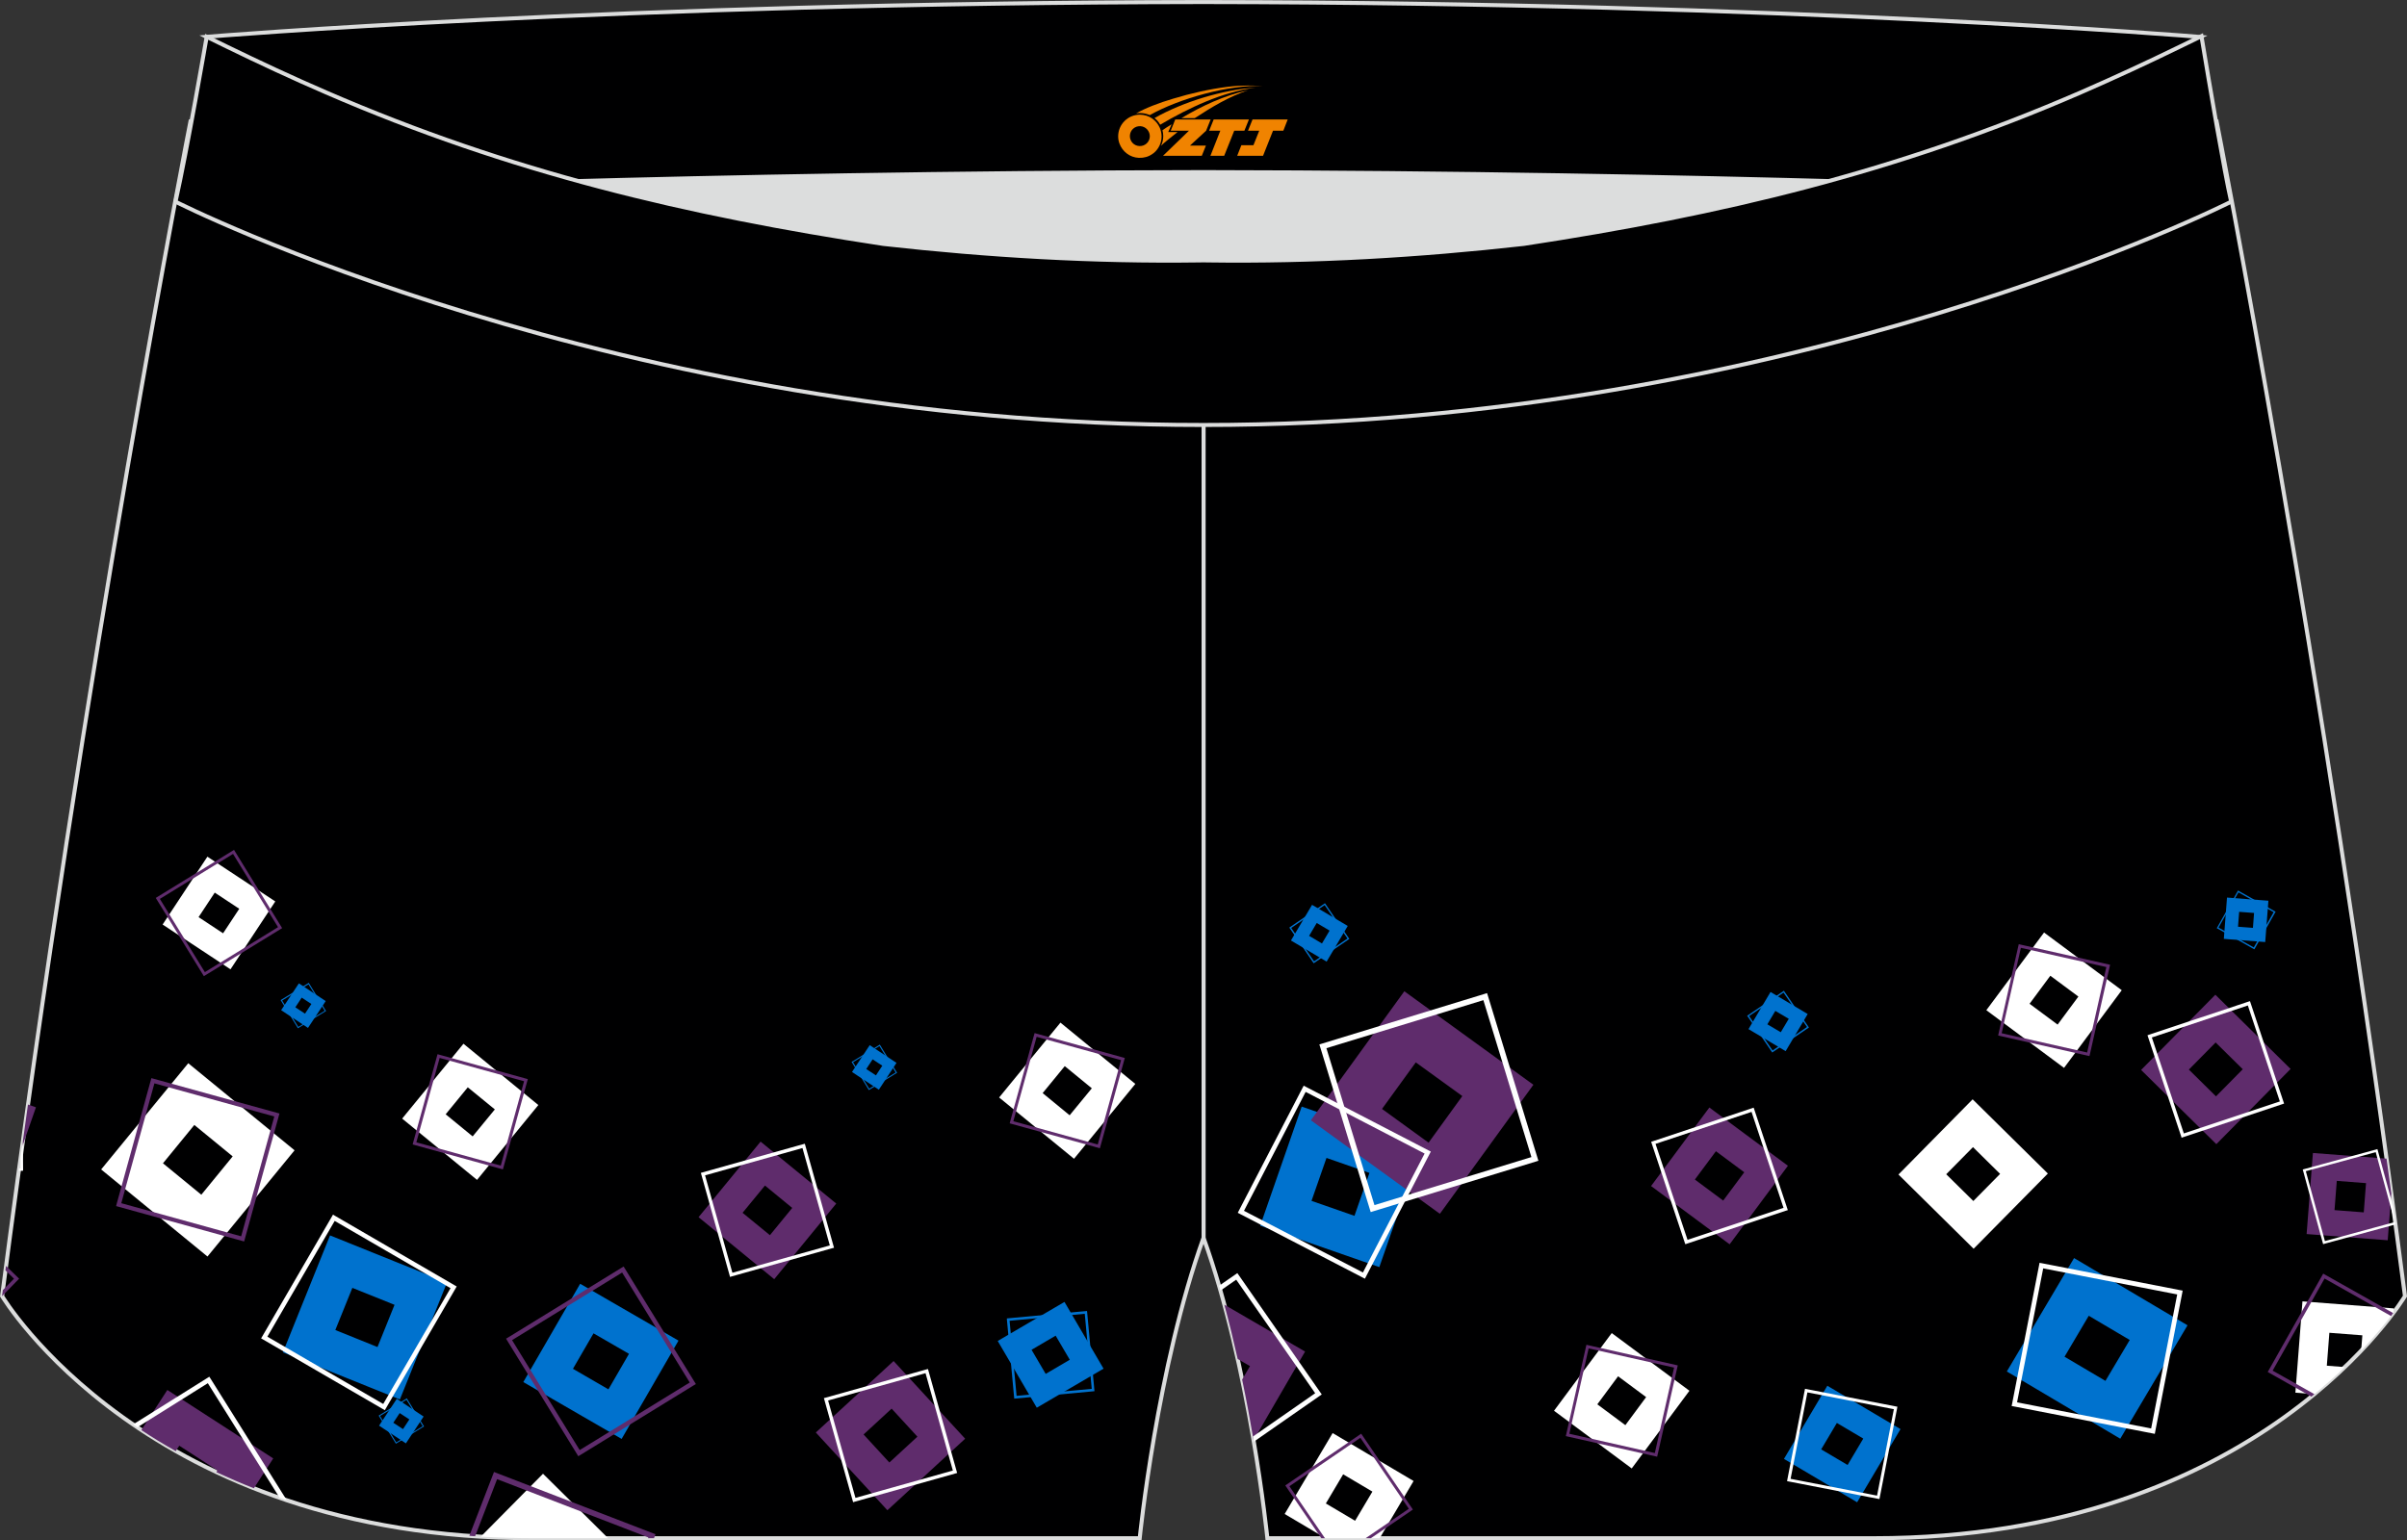 <?xml version="1.0" encoding="utf-8"?>
<!-- Generator: Adobe Illustrator 22.0.0, SVG Export Plug-In . SVG Version: 6.00 Build 0)  -->
<svg xmlns="http://www.w3.org/2000/svg" xmlns:xlink="http://www.w3.org/1999/xlink" version="1.1" id="图层_1" x="0px" y="0px" width="340.74px" height="218.11px" viewBox="0 0 340.74 218.11" enable-background="new 0 0 340.74 218.11" xml:space="preserve">
<rect x="0" y="0" width="340.74" height="218.11" fill="#333333" stroke="none"/>
<g>
	<path fill="#000001" stroke="#DCDDDD" stroke-width="0.567" stroke-miterlimit="22.926" d="M217.27,46.33   c38.19-5.81,64.25-13.27,96.54-29.03c0,0,14.83,75.21,26.64,166.24c0,0-20.45,34.28-75.19,34.28s-85.85,0-85.85,0   s-2.44-24.27-9.04-42.56V60.19l0.44-11.42l-0.44,11.42V48.76C186.12,48.97,201.74,48.08,217.27,46.33z"/>
	<path fill="#FFFFFF" d="M219.99,199.77l11,8.17l8.17-11l-11-8.17L219.99,199.77L219.99,199.77L219.99,199.77z M230.09,201.81   l-3.97-2.95l2.94-3.97l3.97,2.95L230.09,201.81z"/>
	<path fill="#5F2C6C" d="M233.73,167.95l11.12,8.25l8.25-11.12l-11.12-8.25L233.73,167.95L233.73,167.95L233.73,167.95z    M243.94,170.01l-4.01-2.98l2.98-4.01l4.01,2.98L243.94,170.01z"/>
	<path fill="#FFFFFF" d="M268.75,166.32l10.64,10.51l10.51-10.65l-10.65-10.51L268.75,166.32L268.75,166.32L268.75,166.32z    M279.35,170.07l-3.84-3.79l3.79-3.84l3.84,3.79L279.35,170.07z"/>
	<path fill="#5F2C6C" d="M303.1,151.51l10.65,10.51l10.51-10.65l-10.65-10.51L303.1,151.51L303.1,151.51L303.1,151.51z    M313.7,155.25l-3.84-3.79l3.79-3.84l3.84,3.79L313.7,155.25z"/>
	<path fill="#5F2C6C" d="M177.46,203.95l7.29-12.56l-11.43-6.64c0.7,2.57,1.32,5.16,1.89,7.69l1.74,1.01l-1.11,1.91   C176.48,198.39,177.01,201.3,177.46,203.95z"/>
	<path fill="#0072CE" d="M178.4,173.56l16.86,5.87l5.87-16.86l-16.86-5.87L178.4,173.56L178.4,173.56L178.4,173.56z M191.74,172.17   l-6.08-2.12l2.12-6.08l6.08,2.12L191.74,172.17z"/>
	<path fill="#0072CE" d="M258.68,196.23l-6.14,10.36l10.36,6.14l6.14-10.36L258.68,196.23L258.68,196.23L258.68,196.23z    M257.81,205.24l2.22-3.74l3.74,2.21l-2.22,3.74L257.81,205.24z"/>
	<path fill="#0072CE" d="M185.74,128.13l-2.99,5.05l5.05,2.99l2.99-5.05L185.74,128.13L185.74,128.13L185.74,128.13z M185.32,132.52   l1.08-1.82l1.82,1.08l-1.08,1.82L185.32,132.52z"/>
	<path fill="#0072CE" d="M250.64,140.47l-3.12,5.26l5.26,3.12l3.12-5.26L250.64,140.47L250.64,140.47L250.64,140.47z M250.19,145.05   l1.13-1.9l1.9,1.12l-1.13,1.9L250.19,145.05z"/>
	<path fill="#FFFFFF" d="M234.36,161.98l13.59-4.53l4.53,13.59l-13.59,4.53L234.36,161.98L234.36,161.98L234.36,161.98z    M238.58,176.19l0.23-0.08l14.05-4.68l0.23-0.07l-0.08-0.23l-4.68-14.05l-0.08-0.23l-0.23,0.08l-14.05,4.68l-0.23,0.08l0.08,0.23   l4.68,14.05L238.58,176.19z"/>
	<path fill="#5F2C6C" d="M185.57,158.64l18.26,13.24l13.24-18.27l-18.27-13.24L185.57,158.64L185.57,158.64L185.57,158.64z    M202.23,161.81l-6.59-4.78l4.78-6.59l6.59,4.77L202.23,161.81z"/>
	<polygon fill="#FFFFFF" points="172.77,182.76 175,181.21 186.18,197.29 177.37,203.42 177.5,204.15 186.84,197.65 187.11,197.46    186.92,197.19 175.35,180.55 175.16,180.28 174.89,180.47 172.58,182.07  "/>
	<path fill="#FFFFFF" d="M187.77,148.43l22.22-6.8l6.8,22.22l-22.22,6.8L187.77,148.43L187.77,148.43L187.77,148.43z M194.04,171.64   l0.38-0.12l22.98-7.03l0.38-0.12l-0.12-0.38l-7.03-22.98l-0.12-0.38l-0.38,0.12l-22.98,7.03l-0.38,0.12l0.12,0.38l7.03,22.98   L194.04,171.64z"/>
	<path fill="#FFFFFF" d="M184.83,154.62l16.84,8.73l-8.73,16.84l-16.84-8.73L184.83,154.62L184.83,154.62L184.83,154.62z    M175.22,171.74l0.29,0.15l17.42,9.03l0.29,0.15l0.15-0.29l9.03-17.42l0.15-0.29l-0.29-0.15l-17.42-9.03l-0.29-0.15l-0.15,0.29   l-9.03,17.42L175.22,171.74z"/>
	<path fill="#FFFFFF" d="M188.65,202.93l-6.79,11.46l5.79,3.43h7.66l4.8-8.1L188.65,202.93L188.65,202.93L188.65,202.93z    M187.69,212.9l2.45-4.13l4.14,2.45l-2.45,4.13L187.69,212.9z"/>
	<path fill="#0072CE" d="M252.48,140.56l3.32,4.87l-4.87,3.32l-3.32-4.87L252.48,140.56L252.48,140.56L252.48,140.56z    M247.33,143.83l0.06,0.09l3.43,5.03l0.06,0.09l0.09-0.06l5.03-3.43l0.08-0.06l-0.06-0.08l-3.43-5.03l-0.06-0.09l-0.08,0.06   l-5.03,3.43L247.33,143.83z"/>
	<path fill="#FFFFFF" d="M255.86,197.17l12.24,2.38l-2.38,12.24l-12.24-2.38L255.86,197.17L255.86,197.17L255.86,197.17z    M252.98,209.74l0.21,0.04l12.66,2.46l0.21,0.04l0.04-0.21l2.46-12.66l0.04-0.21l-0.21-0.04l-12.66-2.46l-0.21-0.04l-0.04,0.21   l-2.46,12.65L252.98,209.74z"/>
	<polygon fill="#5F2C6C" points="192.58,203.6 199.44,213.65 193.32,217.82 194.06,217.82 199.84,213.88 200.01,213.76    199.9,213.59 192.81,203.19 192.69,203.02 192.52,203.14 182.12,210.23 181.95,210.35 182.07,210.52 187.05,217.82 187.56,217.82    182.53,210.46  "/>
	<path fill="#0072CE" d="M187.52,128.17l3.23,4.73l-4.73,3.23l-3.23-4.73L187.52,128.17L187.52,128.17L187.52,128.17z    M182.52,131.35l0.05,0.08l3.34,4.89l0.06,0.08l0.08-0.05l4.89-3.34l0.08-0.06l-0.06-0.08l-3.34-4.89l-0.06-0.08l-0.08,0.06   l-4.89,3.34L182.52,131.35z"/>
	<path fill="#5F2C6C" d="M224.89,190.94l12.1,2.72l-2.73,12.1l-12.1-2.73L224.89,190.94L224.89,190.94L224.89,190.94z    M221.66,203.36l0.21,0.05l12.51,2.82l0.21,0.05l0.05-0.21l2.82-12.51l0.05-0.21l-0.21-0.05l-12.51-2.82l-0.21-0.05l-0.05,0.21   l-2.82,12.51L221.66,203.36z"/>
	<path fill="#FFFFFF" d="M304.62,146.91l13.59-4.53l4.53,13.59l-13.59,4.53L304.62,146.91L304.62,146.91L304.62,146.91z    M308.83,161.11l0.23-0.08l14.05-4.68l0.23-0.08l-0.08-0.23L318.59,142l-0.08-0.23l-0.23,0.07l-14.05,4.68L304,146.6l0.08,0.23   l4.68,14.05L308.83,161.11z"/>
	<path fill="#0072CE" d="M293.61,178.15l-9.52,16.06l16.06,9.52l9.52-16.06L293.61,178.15L293.61,178.15L293.61,178.15z    M292.26,192.12l3.43-5.8l5.8,3.43l-3.44,5.79L292.26,192.12z"/>
	<path fill="#FFFFFF" d="M289.24,179.61l18.97,3.69l-3.69,18.98l-18.98-3.7L289.24,179.61L289.24,179.61L289.24,179.61z    M284.77,199.1l0.33,0.06l19.62,3.82l0.32,0.06l0.06-0.33l3.82-19.62l0.06-0.33l-0.32-0.06l-19.62-3.82l-0.32-0.06l-0.06,0.33   l-3.82,19.62L284.77,199.1z"/>
	<path fill="#FFFFFF" d="M281.19,143.05l11,8.17l8.17-11l-11-8.17L281.19,143.05L281.19,143.05L281.19,143.05z M291.28,145.09   l-3.97-2.95l2.94-3.97l3.97,2.95L291.28,145.09z"/>
	<path fill="#5F2C6C" d="M286.08,134.22l12.1,2.72l-2.72,12.1l-12.1-2.73L286.08,134.22L286.08,134.22L286.08,134.22z    M282.86,146.63l0.21,0.05l12.51,2.82l0.21,0.05l0.05-0.21l2.82-12.51l0.05-0.21l-0.21-0.05l-12.51-2.82l-0.21-0.05l-0.05,0.21   l-2.82,12.51L282.86,146.63z"/>
	<path fill="#0072CE" d="M315.26,127.1l-0.45,5.85l5.86,0.45l0.45-5.85L315.26,127.1L315.26,127.1L315.26,127.1z M316.82,131.23   l0.16-2.11l2.11,0.16l-0.16,2.11L316.82,131.23z"/>
	<path fill="#5F2C6C" d="M327.42,163.27l-0.89,11.48l11.48,0.88l0.51-6.61c-0.23-1.66-0.45-3.31-0.68-4.95L327.42,163.27   L327.42,163.27L327.42,163.27z M330.48,171.36l0.32-4.14l4.14,0.32l-0.32,4.14L330.48,171.36z"/>
	<path fill="#FFFFFF" d="M325.94,184.28l-1,12.93l2.68,0.21c1.59-1.31,3.03-2.6,4.31-3.83l-2.54-0.2l0.36-4.66l4.67,0.36l-0.17,2.17   c2.05-2.15,3.55-4.01,4.57-5.37l0.05-0.61L325.94,184.28L325.94,184.28z"/>
	<path fill="#5F2C6C" d="M329.07,181.05l9.4,5.3c0.11-0.14,0.21-0.28,0.31-0.41l-9.68-5.46l-0.22-0.13l-0.13,0.23l-7.6,13.48   l-0.13,0.22l0.23,0.13l5.95,3.36c0.14-0.12,0.29-0.23,0.43-0.35l-5.91-3.33L329.07,181.05L329.07,181.05z"/>
	<path fill="#0072CE" d="M316.88,126.36l4.98,2.81l-2.81,4.99l-4.99-2.81L316.88,126.36L316.88,126.36L316.88,126.36z M313.8,131.42   l0.08,0.05l5.16,2.91l0.09,0.05l0.05-0.08l2.91-5.16l0.05-0.09l-0.08-0.04l-5.16-2.91l-0.08-0.05l-0.05,0.09l-2.91,5.16   L313.8,131.42z"/>
	<path fill="#FFFFFF" d="M326.42,165.85l9.89-2.7l2.7,9.9l-9.89,2.69L326.42,165.85L326.42,165.85L326.42,165.85z M338.77,170.85   l-2.17-7.96l-0.05-0.17l-0.17,0.05l-10.23,2.79l-0.17,0.05l0.05,0.17l2.79,10.23l0.05,0.17l0.17-0.05l10.07-2.74L338.77,170.85z"/>
	<path fill="#000001" stroke="#DCDDDD" stroke-width="0.567" stroke-miterlimit="22.926" d="M123.47,46.33   C85.29,40.53,59.22,33.06,26.94,17.3c0,0-14.83,75.21-26.64,166.24c0,0,20.45,34.28,75.19,34.28s85.85,0,85.85,0   s2.44-24.27,9.04-42.56V60.19l-0.44-11.42l0.44,11.42V48.76C154.62,48.97,139,48.08,123.47,46.33z"/>
	<path fill="#FFFFFF" d="M86.09,217.82l-9.22-9.13l-8.81,8.91c2.4,0.14,4.88,0.22,7.43,0.22L86.09,217.82L86.09,217.82z"/>
	<path fill="#FFFFFF" d="M56.93,158.4l10.6,8.68l8.68-10.6l-10.6-8.68L56.93,158.4L56.93,158.4L56.93,158.4z M66.91,160.92   l-3.82-3.13l3.13-3.82l3.83,3.13L66.91,160.92z"/>
	<path fill="#5F2C6C" d="M98.89,172.36l10.71,8.78l8.78-10.71l-10.71-8.77L98.89,172.36L98.89,172.36L98.89,172.36z M108.99,174.91   l-3.87-3.17l3.17-3.86l3.86,3.17L108.99,174.91z"/>
	<path fill="#5F2C6C" d="M35.94,210.75l2.74-4.23l-14.99-9.69l-3.68,5.68c1.52,1.01,3.15,2,4.87,2.98l0.5-0.77l5.41,3.5l-0.16,0.25   C32.32,209.25,34.09,210.02,35.94,210.75z"/>
	<path fill="#0072CE" d="M40.05,191.5l16.56,6.67l6.67-16.56l-16.56-6.67L40.05,191.5L40.05,191.5L40.05,191.5z M53.44,190.75   l-5.97-2.41l2.41-5.97l5.97,2.4L53.44,190.75z"/>
	<path fill="#0072CE" d="M74.08,195.71l13.92,8.05l8.05-13.92l-13.92-8.05L74.08,195.71L74.08,195.71L74.08,195.71z M86.13,196.74   l-5.02-2.91l2.91-5.02l5.02,2.9L86.13,196.74z"/>
	<path fill="#FFFFFF" d="M29.36,121.31l-6.34,9.61l9.61,6.34l6.34-9.61L29.36,121.31L29.36,121.31L29.36,121.31z M28.11,129.87   l2.29-3.47l3.47,2.29l-2.29,3.47L28.11,129.87z"/>
	<path fill="#5F2C6C" d="M3.12,162.45l1.97-5.65l-1.13-0.39C3.68,158.42,3.4,160.43,3.12,162.45z"/>
	<path fill="#0072CE" d="M42.31,139.25l-2.51,3.8l3.8,2.51l2.51-3.8L42.31,139.25L42.31,139.25L42.31,139.25z M41.81,142.64   l0.9-1.37l1.37,0.9l-0.9,1.37L41.81,142.64z"/>
	<path fill="#FFFFFF" d="M99.81,166.44l13.79-3.87l3.87,13.79l-13.79,3.87L99.81,166.44L99.81,166.44L99.81,166.44z M103.34,180.82   l0.23-0.07l14.26-4l0.24-0.06l-0.07-0.23l-4-14.26l-0.07-0.24l-0.23,0.06l-14.26,4l-0.23,0.07l0.07,0.23l4,14.26L103.34,180.82z"/>
	<path fill="#FFFFFF" d="M19.44,202.12l9.98-6.25l10.17,16.23c0.33,0.12,0.67,0.23,1.01,0.35l-0.03-0.05l-10.76-17.17l-0.18-0.28   l-0.28,0.18l-10.51,6.58C19.04,201.85,19.24,201.99,19.44,202.12z"/>
	<path fill="#FFFFFF" d="M47.38,172.89l16.4,9.52l-9.53,16.4l-16.4-9.53L47.38,172.89L47.38,172.89L47.38,172.89z M36.96,189.52   l0.28,0.16l16.96,9.85l0.28,0.16l0.16-0.28l9.85-16.96l0.16-0.28l-0.28-0.16l-16.96-9.85L47.14,172l-0.16,0.28l-9.85,16.96   L36.96,189.52z"/>
	<polygon fill="#5F2C6C" points="0.77,179.89 1.98,181.07 0.4,182.69 0.29,183.54 0.3,183.54 2.53,181.25 2.71,181.07 2.52,180.89    0.85,179.26  "/>
	<path fill="#5F2C6C" d="M32.99,120.92l6.37,10.37l-10.36,6.37l-6.37-10.37L32.99,120.92L32.99,120.92L32.99,120.92z M22.05,127.15   l0.11,0.18l6.59,10.72l0.11,0.18l0.18-0.11l10.72-6.58l0.18-0.11l-0.11-0.18l-6.59-10.72l-0.11-0.18l-0.18,0.11l-10.72,6.58   L22.05,127.15z"/>
	<path fill="#0072CE" d="M43.67,139.39l2.3,3.74l-3.74,2.29l-2.29-3.74L43.67,139.39L43.67,139.39L43.67,139.39z M39.73,141.63   l0.04,0.06l2.37,3.86l0.04,0.06l0.06-0.04l3.86-2.37l0.06-0.04l-0.04-0.06l-2.37-3.86l-0.04-0.07l-0.06,0.04l-3.86,2.37   L39.73,141.63z"/>
	<path fill="#5F2C6C" d="M88.07,180.2l9.57,15.57l-15.58,9.57l-9.57-15.57L88.07,180.2L88.07,180.2L88.07,180.2z M71.64,189.56   l0.16,0.27l9.9,16.11l0.16,0.27l0.27-0.16l16.11-9.9l0.27-0.16l-0.16-0.26l-9.9-16.11l-0.17-0.27l-0.27,0.16l-16.11,9.9   L71.64,189.56z"/>
	<polygon fill="#FFFFFF" points="2.91,163.98 2.92,165.44 2.71,165.44 2.66,165.79 3.1,165.79 3.27,165.78 3.27,165.61 3.24,161.59     "/>
	<path fill="#5F2C6C" d="M62.24,149.81l11.95,3.3l-3.3,11.95l-11.95-3.3L62.24,149.81L62.24,149.81L62.24,149.81z M58.42,162.06   l0.21,0.06l12.35,3.41l0.21,0.06l0.06-0.21l3.41-12.36l0.06-0.21l-0.21-0.06l-12.36-3.41l-0.21-0.06l-0.06,0.21l-3.41,12.35   L58.42,162.06z"/>
	<path fill="#5F2C6C" d="M70.37,209.46l21.41,8.25l-0.04,0.11h0.84l0.07-0.19l0.14-0.37l-0.36-0.14l-22.14-8.54l-0.36-0.14   l-0.14,0.36l-3.35,8.68c0.27,0.02,0.54,0.04,0.82,0.06L70.37,209.46L70.37,209.46z"/>
	<path fill="#FFFFFF" d="M141.44,155.41l10.6,8.68l8.68-10.6l-10.6-8.68L141.44,155.41L141.44,155.41L141.44,155.41z M151.42,157.93   l-3.82-3.14l3.13-3.82l3.83,3.14L151.42,157.93z"/>
	<path fill="#5F2C6C" d="M146.75,146.82l11.95,3.3l-3.3,11.95l-11.95-3.3L146.75,146.82L146.75,146.82L146.75,146.82z    M142.93,159.07l0.21,0.06l12.36,3.41l0.2,0.06l0.06-0.21l3.41-12.36l0.06-0.21l-0.2-0.06l-12.36-3.41l-0.21-0.06l-0.06,0.21   l-3.41,12.35L142.93,159.07z"/>
	<path fill="#0072CE" d="M56.17,198.08l-2.51,3.8l3.8,2.51l2.51-3.8L56.17,198.08L56.17,198.08L56.17,198.08z M55.68,201.47   l0.9-1.37l1.37,0.9l-0.9,1.37L55.68,201.47z"/>
	<path fill="#0072CE" d="M57.54,198.22l2.3,3.74l-3.74,2.29l-2.3-3.74L57.54,198.22L57.54,198.22L57.54,198.22z M53.6,200.46   l0.04,0.06l2.37,3.86l0.04,0.06l0.06-0.04l3.86-2.37l0.06-0.04L60,201.94l-2.37-3.86l-0.04-0.07l-0.06,0.04l-3.86,2.37L53.6,200.46   z"/>
	<path fill="#FFFFFF" d="M14.32,165.6l15.05,12.33l12.33-15.04l-15.05-12.33L14.32,165.6L14.32,165.6L14.32,165.6z M28.5,169.18   l-5.43-4.45l4.44-5.43l5.43,4.45L28.5,169.18z"/>
	<path fill="#5F2C6C" d="M21.86,153.41l16.97,4.69l-4.69,16.97l-16.97-4.69L21.86,153.41L21.86,153.41L21.86,153.41z M16.44,170.79   l0.29,0.08l17.54,4.85l0.29,0.08l0.08-0.29l4.84-17.54l0.08-0.29l-0.29-0.08l-17.55-4.85l-0.29-0.08l-0.08,0.29l-4.84,17.54   L16.44,170.79z"/>
	<path fill="#5F2C6C" d="M115.49,202.85l10.13,11.01l11.01-10.13l-10.13-11L115.49,202.85L115.49,202.85L115.49,202.85z    M125.9,207.1l-3.65-3.97l3.97-3.66l3.65,3.97L125.9,207.1z"/>
	<path fill="#FFFFFF" d="M117.23,198.32l13.79-3.87l3.87,13.79l-13.79,3.87L117.23,198.32L117.23,198.32L117.23,198.32z    M120.77,212.72l0.23-0.07l14.26-4l0.24-0.07l-0.07-0.23l-4-14.26l-0.07-0.23l-0.23,0.06l-14.26,4l-0.24,0.06l0.07,0.24l4,14.26   L120.77,212.72z"/>
	<path fill="#0072CE" d="M123.12,148l-2.51,3.8l3.8,2.51l2.5-3.8L123.12,148L123.12,148L123.12,148z M122.63,151.38l0.9-1.37   l1.37,0.9l-0.9,1.37L122.63,151.38z"/>
	<path fill="#0072CE" d="M124.49,148.13l2.3,3.74l-3.74,2.29l-2.29-3.74L124.49,148.13L124.49,148.13L124.49,148.13z M120.55,150.38   l0.04,0.06l2.37,3.86l0.04,0.06l0.07-0.04l3.86-2.37l0.07-0.04l-0.04-0.06l-2.37-3.86l-0.04-0.07l-0.06,0.04l-3.86,2.37   L120.55,150.38z"/>
	<path fill="#0072CE" d="M150.69,184.36l-9.45,5.53l5.53,9.45l9.45-5.53L150.69,184.36L150.69,184.36L150.69,184.36z M146.03,191.14   l3.41-2l2,3.41l-3.41,2L146.03,191.14z"/>
	<path fill="#0072CE" d="M153.56,186.04l0.99,10.63l-10.64,0.99l-0.99-10.63L153.56,186.04L153.56,186.04L153.56,186.04z    M142.53,186.7l0.01,0.18l1.02,11l0.02,0.18l0.18-0.02l11-1.02l0.18-0.02l-0.02-0.18l-1.02-11l-0.02-0.18l-0.18,0.02l-11,1.02   L142.53,186.7z"/>
	<path fill="#DCDDDD" d="M217.27,46.33c32.31-4.91,55.94-11.01,82-22.32c-85.24-3.77-172.56-3.77-257.8,0   c26.06,11.3,49.69,17.4,82,22.32C152.99,49.65,187.76,49.65,217.27,46.33z"/>
	<path fill="#000001" stroke="#DCDDDD" stroke-width="0.567" stroke-miterlimit="22.926" d="M41.47,26.99   c0,0,57.06-2.52,128.9-2.62c71.84,0.1,128.9,2.62,128.9,2.62c4.74-2.06,7.2-19.34,12.17-21.76c0,0-58.04-4.85-141.07-4.94   C87.34,0.38,29.28,5.21,29.28,5.21C34.25,7.64,36.73,24.93,41.47,26.99z"/>
	<path fill="#000001" stroke="#DCDDDD" stroke-width="0.567" stroke-miterlimit="22.926" d="M125.03,34.54   c14.85,1.66,29.78,2.55,44.73,2.34l0.61-0.01l0.61,0.01c14.94,0.21,29.88-0.68,44.73-2.34c28.02-4.27,52.81-10.15,78.82-21.44   c4.73-2.06,9.42-4.23,14.05-6.49l3.06-1.49c1.29,7.74,3.2,18.96,4.21,23.44c0,0-62.32,31.65-145.5,31.62   c-83.18,0.04-145.5-31.62-145.5-31.62c1.61-7.14,4.41-23.35,4.41-23.35l0.29,0.14l2.58,1.26c4.64,2.26,9.32,4.44,14.06,6.49   C72.22,24.39,97.01,30.27,125.03,34.54z"/>
	
</g>
<g id="图层_x0020_1">
	<path fill="#F08300" d="M158.47,20.32c0.416,1.136,1.472,1.984,2.752,2.032c0.144,0,0.304,0,0.448-0.016h0.016   c0.016,0,0.064,0,0.128-0.016c0.032,0,0.048-0.016,0.08-0.016c0.064-0.016,0.144-0.032,0.224-0.048c0.016,0,0.016,0,0.032,0   c0.192-0.048,0.4-0.112,0.576-0.208c0.192-0.096,0.4-0.224,0.608-0.384c0.672-0.56,1.104-1.408,1.104-2.352   c0-0.224-0.032-0.448-0.08-0.672l0,0C164.31,18.44,164.26,18.27,164.18,18.09C163.71,17,162.63,16.24,161.36,16.24C159.67,16.24,158.29,17.61,158.29,19.31C158.29,19.66,158.35,20,158.47,20.32L158.47,20.32L158.47,20.32z M162.77,19.34L162.77,19.34C162.74,20.12,162.08,20.72,161.3,20.68C160.51,20.65,159.92,20,159.95,19.21c0.032-0.784,0.688-1.376,1.472-1.344   C162.19,17.9,162.8,18.57,162.77,19.34L162.77,19.34z"/>
	<polygon fill="#F08300" points="176.8,16.92 ,176.16,18.51 ,174.72,18.51 ,173.3,22.06 ,171.35,22.06 ,172.75,18.51 ,171.17,18.51    ,171.81,16.92"/>
	<path fill="#F08300" d="M178.77,12.19c-1.008-0.096-3.024-0.144-5.056,0.112c-2.416,0.304-5.152,0.912-7.616,1.664   C164.05,14.57,162.18,15.29,160.83,16.06C161.03,16.03,161.22,16.01,161.41,16.01c0.48,0,0.944,0.112,1.36,0.288   C166.87,13.98,174.07,11.93,178.77,12.19L178.77,12.19L178.77,12.19z"/>
	<path fill="#F08300" d="M164.24,17.66c4-2.368,8.88-4.672,13.488-5.248c-4.608,0.288-10.224,2-14.288,4.304   C163.76,16.97,164.03,17.29,164.24,17.66C164.24,17.66,164.24,17.66,164.24,17.66z"/>
	<polygon fill="#F08300" points="182.29,16.92 ,181.67,18.51 ,180.21,18.51 ,178.8,22.06 ,178.34,22.06 ,176.83,22.06 ,175.14,22.06    ,175.73,20.56 ,177.44,20.56 ,178.26,18.51 ,176.67,18.51 ,177.31,16.92"/>
	<polygon fill="#F08300" points="171.38,16.92 ,170.74,18.51 ,168.45,20.62 ,170.71,20.62 ,170.13,22.06 ,164.64,22.06 ,168.31,18.51    ,165.73,18.51 ,166.37,16.92"/>
	<path fill="#F08300" d="M176.66,12.78c-3.376,0.752-6.464,2.192-9.424,3.952h1.888C171.55,15.16,173.89,13.73,176.66,12.78z    M165.86,17.6C165.23,17.98,165.17,18.03,164.56,18.44c0.064,0.256,0.112,0.544,0.112,0.816c0,0.496-0.112,0.976-0.32,1.392   c0.176-0.16,0.32-0.304,0.432-0.4c0.272-0.24,0.768-0.64,1.6-1.296l0.32-0.256H165.38l0,0L165.86,17.6L165.86,17.6L165.86,17.6z"/>
</g>
</svg>